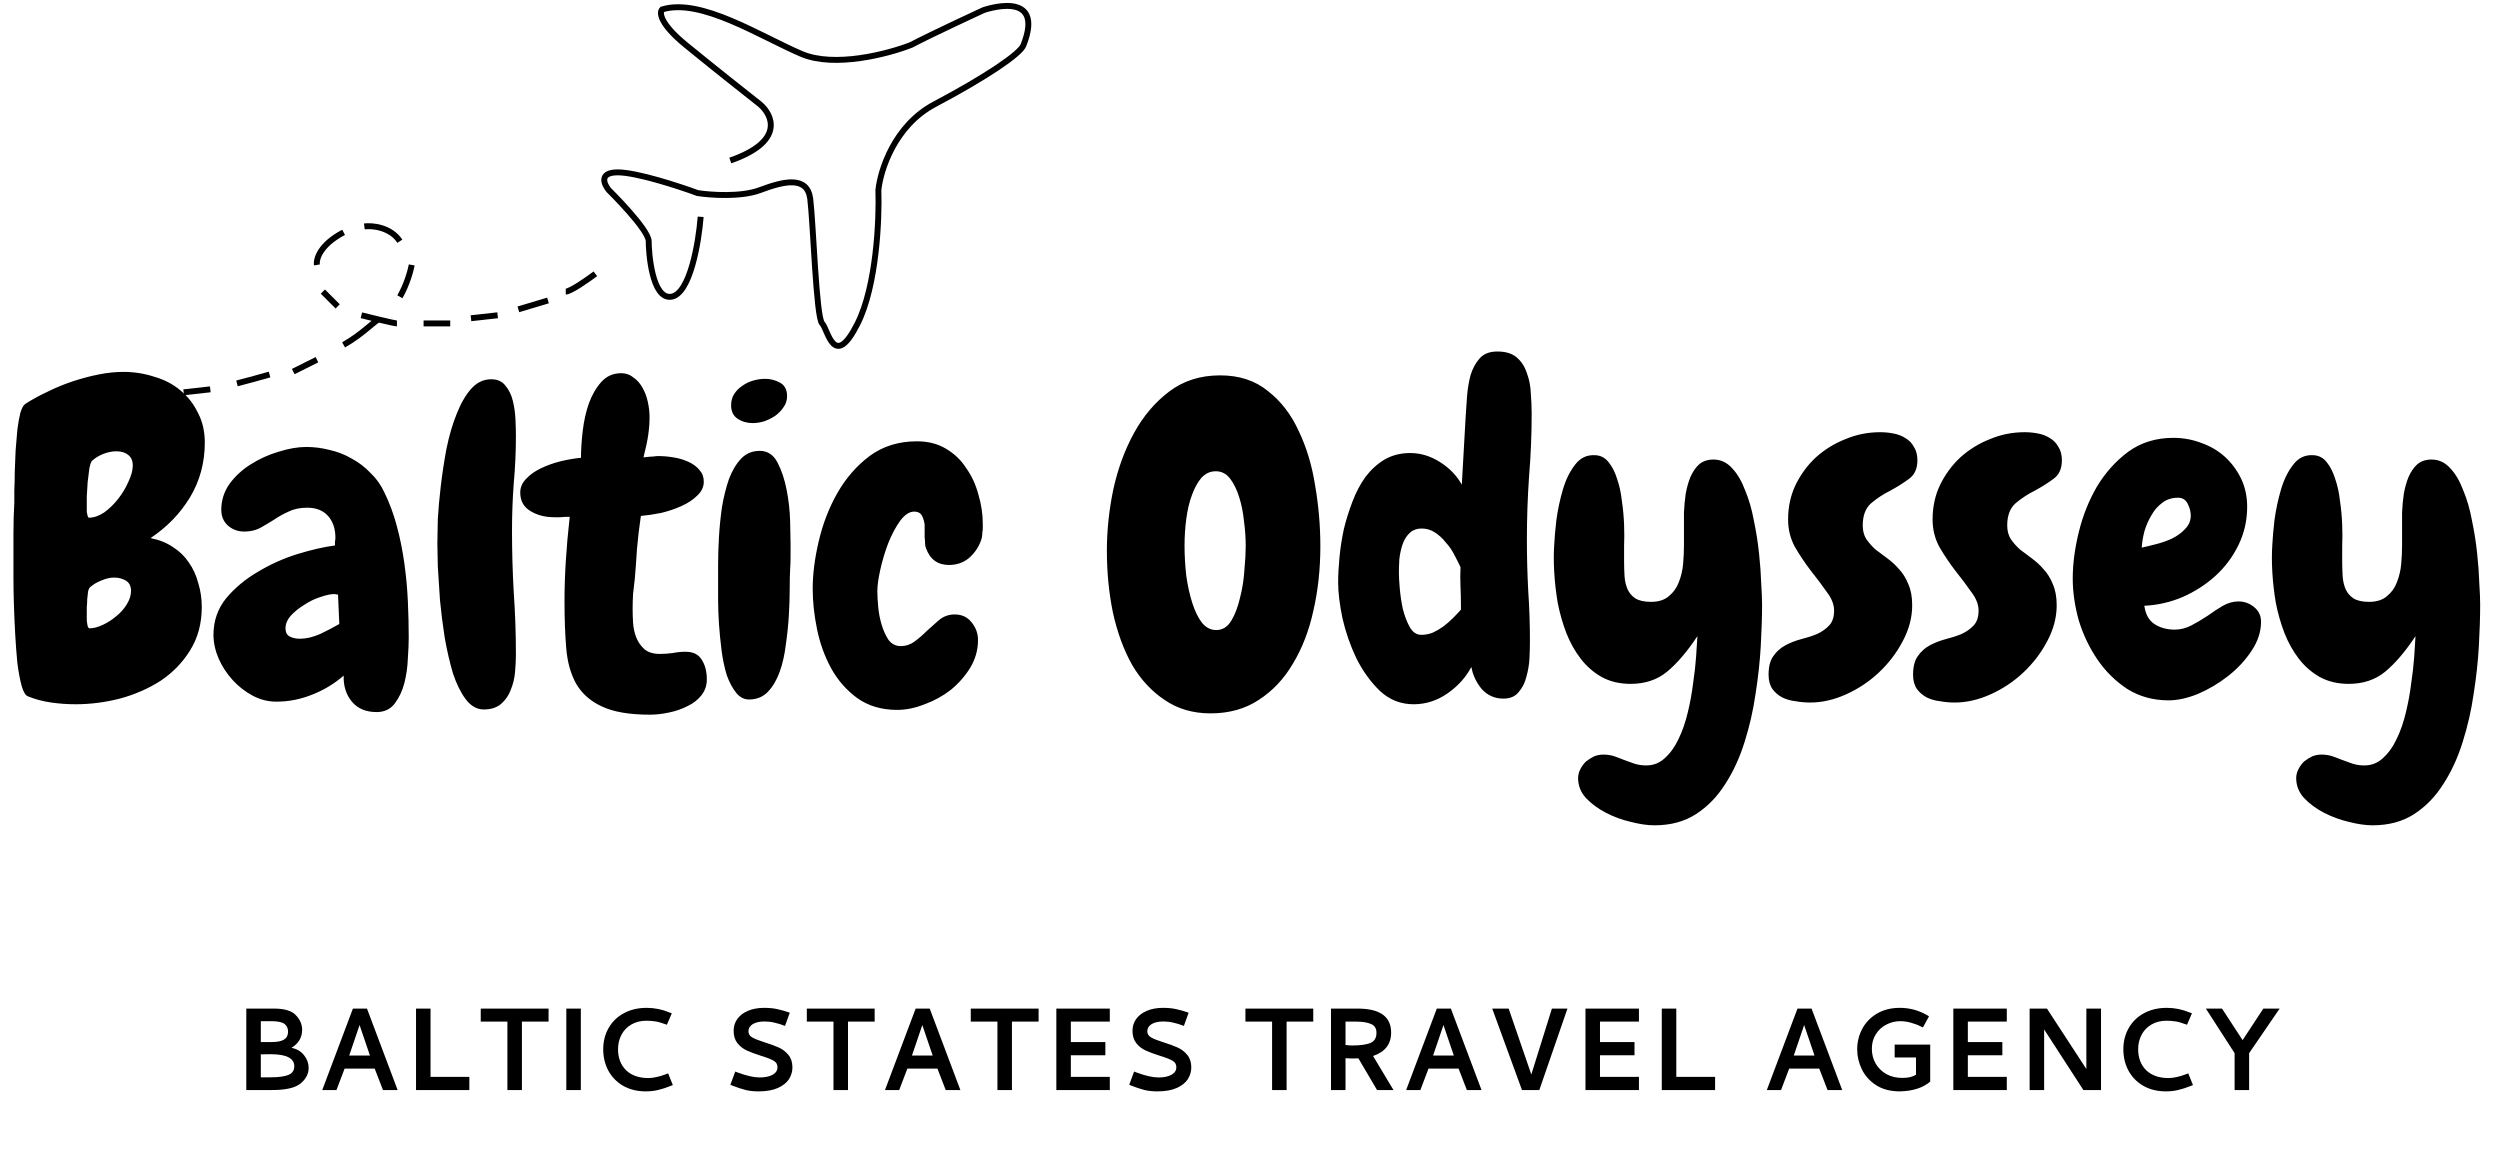 <svg xmlns="http://www.w3.org/2000/svg" width="422" height="197" viewBox="0 0 422 197" fill="none"><path d="M34.57 74.714C34.57 78.083 33.74 81.159 32.08 83.942C30.42 86.677 28.198 88.972 25.415 90.827C26.88 91.12 28.149 91.633 29.224 92.365C30.298 93.049 31.177 93.903 31.86 94.929C32.593 95.954 33.13 97.126 33.472 98.444C33.862 99.714 34.058 101.057 34.058 102.473C34.058 105.256 33.398 107.697 32.08 109.797C30.811 111.848 29.15 113.557 27.1 114.924C25.049 116.242 22.754 117.243 20.215 117.927C17.725 118.562 15.234 118.879 12.744 118.879C11.377 118.879 10.01 118.781 8.643 118.586C7.275 118.391 5.981 118.049 4.761 117.561C4.321 117.414 3.955 116.828 3.662 115.803C3.369 114.729 3.125 113.435 2.93 111.921C2.783 110.407 2.661 108.771 2.563 107.014C2.466 105.256 2.393 103.571 2.344 101.96C2.295 100.349 2.271 98.933 2.271 97.712C2.271 96.491 2.271 95.637 2.271 95.148C2.271 93.439 2.271 91.731 2.271 90.022C2.271 88.264 2.319 86.53 2.417 84.821C2.417 84.382 2.417 83.698 2.417 82.77C2.466 81.843 2.49 80.817 2.49 79.694C2.539 78.522 2.588 77.302 2.637 76.032C2.734 74.763 2.832 73.591 2.93 72.517C3.076 71.394 3.247 70.441 3.442 69.66C3.687 68.879 3.955 68.391 4.248 68.195C5.371 67.463 6.616 66.779 7.983 66.144C9.351 65.461 10.767 64.875 12.231 64.387C13.696 63.898 15.161 63.508 16.626 63.215C18.091 62.922 19.482 62.775 20.801 62.775C22.607 62.775 24.341 63.044 26.001 63.581C27.71 64.069 29.175 64.826 30.395 65.852C31.665 66.877 32.666 68.147 33.398 69.66C34.18 71.125 34.57 72.81 34.57 74.714ZM22.412 78.596C22.412 77.766 22.144 77.155 21.606 76.765C21.118 76.374 20.459 76.179 19.629 76.179C18.945 76.179 18.213 76.325 17.432 76.618C16.699 76.911 16.064 77.302 15.527 77.79C15.381 77.936 15.234 78.352 15.088 79.035C14.99 79.719 14.893 80.5 14.795 81.379C14.746 82.209 14.697 83.015 14.648 83.796C14.648 84.528 14.648 85.017 14.648 85.261C14.648 85.358 14.648 85.529 14.648 85.773C14.648 85.969 14.648 86.189 14.648 86.433C14.697 86.677 14.746 86.897 14.795 87.092C14.844 87.287 14.917 87.385 15.015 87.385C15.845 87.385 16.699 87.092 17.578 86.506C18.457 85.871 19.238 85.114 19.922 84.235C20.654 83.308 21.24 82.331 21.68 81.306C22.168 80.28 22.412 79.377 22.412 78.596ZM22.119 99.763C22.119 98.933 21.826 98.347 21.24 98.005C20.654 97.663 19.995 97.492 19.263 97.492C18.579 97.492 17.847 97.663 17.065 98.005C16.333 98.298 15.723 98.664 15.234 99.103C15.088 99.201 14.966 99.445 14.868 99.836C14.819 100.227 14.771 100.666 14.722 101.154C14.722 101.594 14.697 102.033 14.648 102.473C14.648 102.863 14.648 103.132 14.648 103.278C14.648 103.376 14.648 103.571 14.648 103.864C14.648 104.157 14.648 104.475 14.648 104.816C14.697 105.109 14.746 105.402 14.795 105.695C14.893 105.939 14.99 106.062 15.088 106.062C15.771 106.062 16.528 105.866 17.358 105.476C18.189 105.085 18.945 104.597 19.629 104.011C20.361 103.425 20.947 102.766 21.387 102.033C21.875 101.252 22.119 100.495 22.119 99.763ZM68.994 107.673C68.994 108.552 68.945 109.699 68.848 111.115C68.799 112.531 68.603 113.923 68.262 115.29C67.92 116.608 67.383 117.756 66.65 118.732C65.918 119.709 64.893 120.197 63.574 120.197C61.768 120.197 60.376 119.611 59.399 118.439C58.423 117.268 57.959 115.803 58.008 114.045C56.445 115.412 54.663 116.486 52.661 117.268C50.708 118.049 48.706 118.439 46.655 118.439C45.239 118.439 43.897 118.098 42.627 117.414C41.357 116.73 40.234 115.852 39.258 114.777C38.281 113.703 37.5 112.507 36.914 111.188C36.328 109.821 36.035 108.479 36.035 107.16C36.035 104.816 36.743 102.766 38.159 101.008C39.624 99.25 41.406 97.761 43.506 96.54C45.605 95.27 47.827 94.269 50.171 93.537C52.563 92.805 54.688 92.316 56.543 92.072C56.543 91.828 56.543 91.608 56.543 91.413C56.592 91.218 56.616 90.998 56.616 90.754C56.616 89.24 56.201 88.019 55.371 87.092C54.541 86.164 53.369 85.7 51.855 85.7C50.635 85.7 49.585 85.92 48.706 86.359C47.827 86.75 46.997 87.214 46.216 87.751C45.435 88.239 44.653 88.703 43.872 89.143C43.091 89.533 42.212 89.728 41.235 89.728C40.161 89.728 39.233 89.387 38.452 88.703C37.72 88.019 37.353 87.141 37.353 86.066C37.353 84.455 37.817 82.99 38.745 81.672C39.722 80.353 40.918 79.255 42.334 78.376C43.799 77.448 45.361 76.74 47.022 76.252C48.73 75.715 50.293 75.446 51.709 75.446C53.027 75.446 54.346 75.617 55.664 75.959C56.982 76.252 58.227 76.74 59.399 77.424C60.571 78.059 61.621 78.864 62.549 79.841C63.525 80.769 64.307 81.867 64.893 83.137C65.772 84.943 66.48 86.872 67.017 88.923C67.554 90.925 67.969 93 68.262 95.148C68.555 97.248 68.75 99.372 68.848 101.521C68.945 103.62 68.994 105.671 68.994 107.673ZM57.275 105.329L57.056 100.349C56.958 100.349 56.86 100.349 56.763 100.349C56.665 100.3 56.567 100.275 56.47 100.275C55.835 100.275 55.029 100.446 54.053 100.788C53.125 101.081 52.222 101.521 51.343 102.106C50.464 102.644 49.707 103.254 49.072 103.938C48.486 104.621 48.193 105.329 48.193 106.062C48.193 106.745 48.438 107.209 48.926 107.453C49.414 107.697 49.976 107.819 50.61 107.819C51.685 107.819 52.832 107.551 54.053 107.014C55.273 106.428 56.348 105.866 57.275 105.329ZM87.085 73.615C87.085 76.252 86.963 78.913 86.719 81.599C86.523 84.235 86.426 86.897 86.426 89.582C86.426 93.049 86.523 96.516 86.719 99.982C86.963 103.449 87.085 106.94 87.085 110.456C87.085 111.335 87.036 112.336 86.939 113.459C86.841 114.533 86.597 115.534 86.206 116.462C85.864 117.39 85.327 118.171 84.595 118.806C83.862 119.44 82.886 119.758 81.665 119.758C80.493 119.758 79.468 119.172 78.589 118C77.759 116.877 77.051 115.437 76.465 113.679C75.928 111.872 75.464 109.87 75.073 107.673C74.731 105.476 74.463 103.352 74.268 101.301C74.121 99.201 73.999 97.297 73.901 95.588C73.853 93.83 73.828 92.536 73.828 91.706C73.828 90.778 73.853 89.436 73.901 87.678C73.999 85.92 74.17 84.016 74.414 81.965C74.658 79.914 74.976 77.839 75.366 75.739C75.806 73.591 76.367 71.662 77.051 69.953C77.734 68.195 78.54 66.779 79.468 65.705C80.444 64.582 81.592 64.02 82.91 64.02C83.984 64.02 84.79 64.387 85.327 65.119C85.913 65.803 86.328 66.657 86.572 67.683C86.816 68.659 86.963 69.709 87.012 70.832C87.061 71.906 87.085 72.834 87.085 73.615ZM109.717 120.637C106.25 120.637 103.54 120.173 101.587 119.245C99.683 118.366 98.242 117.097 97.266 115.437C96.338 113.776 95.776 111.774 95.581 109.431C95.386 107.087 95.288 104.475 95.288 101.594C95.288 99.299 95.361 97.004 95.508 94.709C95.654 92.365 95.874 89.875 96.167 87.238C95.483 87.238 94.946 87.263 94.556 87.311C94.165 87.311 93.848 87.311 93.603 87.311C92.041 87.311 90.698 86.97 89.575 86.286C88.403 85.603 87.817 84.553 87.817 83.137C87.817 82.258 88.159 81.477 88.843 80.793C89.478 80.109 90.308 79.523 91.333 79.035C92.358 78.547 93.457 78.156 94.629 77.863C95.85 77.57 96.997 77.375 98.071 77.277C98.071 75.91 98.169 74.397 98.364 72.736C98.56 71.076 98.901 69.538 99.39 68.122C99.927 66.657 100.635 65.436 101.514 64.46C102.393 63.483 103.516 62.995 104.883 62.995C105.664 62.995 106.348 63.239 106.934 63.727C107.568 64.167 108.081 64.753 108.472 65.485C108.862 66.169 109.155 66.95 109.351 67.829C109.546 68.708 109.644 69.562 109.644 70.393C109.644 71.369 109.57 72.37 109.424 73.395C109.277 74.421 109.009 75.69 108.618 77.204C109.448 77.106 110.01 77.058 110.303 77.058C110.596 77.009 110.864 76.984 111.108 76.984C111.938 76.984 112.793 77.058 113.672 77.204C114.6 77.351 115.43 77.595 116.162 77.936C116.943 78.278 117.578 78.742 118.066 79.328C118.555 79.865 118.799 80.524 118.799 81.306C118.799 82.185 118.433 82.966 117.7 83.649C117.017 84.333 116.138 84.919 115.063 85.407C113.989 85.895 112.842 86.286 111.621 86.579C110.4 86.823 109.253 86.994 108.179 87.092C107.886 89.094 107.666 90.949 107.52 92.658C107.422 94.318 107.3 96.003 107.153 97.712C107.056 98.542 106.958 99.397 106.86 100.275C106.812 101.105 106.787 101.96 106.787 102.839C106.787 103.474 106.812 104.23 106.86 105.109C106.909 105.939 107.08 106.745 107.373 107.526C107.666 108.308 108.13 108.991 108.765 109.577C109.399 110.114 110.278 110.383 111.401 110.383C112.085 110.383 112.793 110.334 113.525 110.236C114.258 110.09 114.99 110.017 115.723 110.017C116.992 110.017 117.896 110.456 118.433 111.335C119.019 112.214 119.312 113.337 119.312 114.704C119.312 115.729 118.994 116.633 118.359 117.414C117.773 118.146 117.017 118.732 116.089 119.172C115.161 119.66 114.111 120.026 112.939 120.271C111.816 120.515 110.742 120.637 109.717 120.637ZM132.861 66.877C132.861 67.561 132.666 68.171 132.275 68.708C131.934 69.245 131.47 69.733 130.884 70.173C130.298 70.564 129.663 70.881 128.979 71.125C128.296 71.32 127.661 71.418 127.075 71.418C126.099 71.418 125.244 71.174 124.512 70.686C123.779 70.197 123.413 69.44 123.413 68.415C123.413 67.683 123.584 67.048 123.926 66.511C124.316 65.925 124.78 65.461 125.317 65.119C125.854 64.728 126.465 64.436 127.148 64.24C127.832 64.045 128.491 63.947 129.126 63.947C130.054 63.947 130.908 64.167 131.689 64.606C132.471 65.046 132.861 65.803 132.861 66.877ZM133.447 91.779C133.447 92.463 133.447 93.195 133.447 93.977C133.447 94.709 133.423 95.417 133.374 96.101C133.325 96.931 133.301 98.054 133.301 99.47C133.301 100.837 133.252 102.326 133.154 103.938C133.057 105.549 132.886 107.185 132.642 108.845C132.446 110.505 132.104 112.019 131.616 113.386C131.128 114.753 130.469 115.876 129.639 116.755C128.857 117.585 127.856 118.024 126.636 118.073C125.708 118.122 124.927 117.756 124.292 116.975C123.657 116.193 123.12 115.192 122.681 113.972C122.29 112.702 121.997 111.311 121.802 109.797C121.606 108.234 121.46 106.745 121.362 105.329C121.265 103.864 121.216 102.521 121.216 101.301C121.216 100.08 121.216 99.177 121.216 98.591C121.216 97.81 121.216 96.711 121.216 95.295C121.216 93.83 121.265 92.268 121.362 90.607C121.46 88.947 121.631 87.263 121.875 85.554C122.168 83.845 122.559 82.282 123.047 80.866C123.584 79.45 124.268 78.303 125.098 77.424C125.928 76.545 126.978 76.106 128.247 76.106C129.565 76.106 130.566 76.765 131.25 78.083C131.934 79.401 132.446 80.939 132.788 82.697C133.13 84.455 133.325 86.213 133.374 87.971C133.423 89.68 133.447 90.949 133.447 91.779ZM165.82 89.875C165.82 90.119 165.796 90.388 165.747 90.681C165.698 90.925 165.625 91.169 165.527 91.413C165.088 92.536 164.404 93.488 163.477 94.269C162.549 95.002 161.45 95.368 160.181 95.368C158.276 95.368 156.982 94.416 156.299 92.512C156.201 92.268 156.152 91.999 156.152 91.706C156.152 91.364 156.128 91.022 156.079 90.681V88.557C155.981 87.873 155.811 87.336 155.566 86.945C155.322 86.555 154.907 86.359 154.321 86.359C153.491 86.359 152.686 86.897 151.904 87.971C151.172 88.996 150.513 90.241 149.927 91.706C149.39 93.122 148.95 94.587 148.608 96.101C148.267 97.614 148.096 98.835 148.096 99.763C148.096 100.495 148.145 101.398 148.242 102.473C148.34 103.498 148.535 104.499 148.828 105.476C149.121 106.452 149.512 107.307 150 108.039C150.537 108.723 151.221 109.064 152.051 109.064C152.881 109.064 153.638 108.82 154.321 108.332C155.054 107.795 155.762 107.185 156.445 106.501C157.08 105.915 157.764 105.305 158.496 104.67C159.277 104.035 160.156 103.718 161.133 103.718C162.354 103.718 163.306 104.157 163.989 105.036C164.722 105.915 165.088 106.916 165.088 108.039C165.088 109.699 164.648 111.262 163.77 112.727C162.891 114.143 161.792 115.388 160.474 116.462C159.155 117.487 157.69 118.293 156.079 118.879C154.468 119.514 152.93 119.831 151.465 119.831C148.828 119.831 146.582 119.172 144.727 117.854C142.92 116.535 141.455 114.875 140.332 112.873C139.209 110.822 138.403 108.601 137.915 106.208C137.427 103.815 137.183 101.545 137.183 99.397C137.183 96.906 137.524 94.221 138.208 91.34C138.892 88.41 139.941 85.7 141.357 83.21C142.773 80.72 144.58 78.644 146.777 76.984C149.023 75.324 151.685 74.494 154.761 74.494C156.665 74.494 158.301 74.909 159.668 75.739C161.084 76.569 162.231 77.668 163.11 79.035C164.038 80.353 164.722 81.843 165.161 83.503C165.649 85.163 165.894 86.799 165.894 88.41C165.894 88.654 165.894 88.898 165.894 89.143C165.894 89.387 165.869 89.631 165.82 89.875ZM204.346 120.417C201.367 120.417 198.779 119.66 196.582 118.146C194.385 116.682 192.554 114.704 191.089 112.214C189.673 109.675 188.599 106.745 187.866 103.425C187.183 100.104 186.841 96.613 186.841 92.951C186.841 89.533 187.207 86.066 187.939 82.551C188.721 79.035 189.893 75.861 191.455 73.029C193.018 70.197 194.995 67.878 197.388 66.071C199.78 64.265 202.637 63.361 205.957 63.361C209.18 63.361 211.865 64.24 214.014 65.998C216.211 67.707 217.944 69.953 219.214 72.736C220.532 75.471 221.46 78.547 221.997 81.965C222.583 85.383 222.876 88.801 222.876 92.219C222.876 96.027 222.485 99.641 221.704 103.059C220.972 106.428 219.824 109.406 218.262 111.994C216.748 114.582 214.819 116.633 212.476 118.146C210.181 119.66 207.471 120.417 204.346 120.417ZM205.225 79.548C204.297 79.548 203.491 79.914 202.808 80.647C202.173 81.379 201.636 82.356 201.196 83.576C200.757 84.748 200.439 86.091 200.244 87.605C200.049 89.069 199.951 90.559 199.951 92.072C199.951 93.781 200.049 95.49 200.244 97.199C200.488 98.908 200.83 100.446 201.27 101.813C201.709 103.181 202.246 104.279 202.881 105.109C203.564 105.939 204.37 106.354 205.298 106.354C206.372 106.354 207.227 105.817 207.861 104.743C208.496 103.669 208.984 102.375 209.326 100.861C209.717 99.348 209.961 97.785 210.059 96.174C210.205 94.562 210.278 93.22 210.278 92.145C210.278 90.827 210.181 89.436 209.985 87.971C209.839 86.506 209.57 85.163 209.18 83.942C208.789 82.673 208.276 81.623 207.642 80.793C207.007 79.963 206.201 79.548 205.225 79.548ZM258.545 69.807C258.545 73.371 258.398 76.911 258.105 80.427C257.861 83.942 257.739 87.482 257.739 91.047C257.739 93.928 257.812 96.784 257.959 99.616C258.154 102.448 258.252 105.305 258.252 108.186C258.252 108.967 258.228 109.919 258.179 111.042C258.13 112.116 257.959 113.166 257.666 114.191C257.422 115.217 256.982 116.096 256.348 116.828C255.762 117.561 254.907 117.927 253.784 117.927C252.319 117.927 251.099 117.39 250.122 116.315C249.194 115.192 248.608 113.947 248.364 112.58C247.437 114.338 246.094 115.827 244.336 117.048C242.578 118.269 240.674 118.879 238.623 118.879C236.426 118.879 234.521 118.122 232.91 116.608C231.348 115.095 230.029 113.264 228.955 111.115C227.93 108.967 227.148 106.721 226.611 104.377C226.123 102.033 225.879 100.007 225.879 98.298C225.879 97.077 225.952 95.686 226.099 94.123C226.245 92.561 226.489 90.974 226.831 89.362C227.222 87.751 227.71 86.189 228.296 84.675C228.882 83.112 229.614 81.721 230.493 80.5C231.421 79.279 232.495 78.303 233.716 77.57C234.985 76.838 236.426 76.472 238.037 76.472C239.795 76.472 241.479 76.984 243.091 78.01C244.702 79.035 245.923 80.305 246.753 81.818L247.412 70.173C247.461 69.245 247.534 68.171 247.632 66.95C247.729 65.681 247.925 64.484 248.218 63.361C248.56 62.238 249.072 61.286 249.756 60.505C250.439 59.724 251.44 59.333 252.759 59.333C254.175 59.333 255.273 59.675 256.055 60.358C256.836 61.042 257.397 61.921 257.739 62.995C258.13 64.02 258.35 65.144 258.398 66.364C258.496 67.585 258.545 68.732 258.545 69.807ZM246.606 102.326C246.606 101.203 246.582 100.104 246.533 99.03C246.484 97.956 246.484 96.857 246.533 95.734C246.24 95.1 245.898 94.416 245.508 93.684C245.117 92.902 244.629 92.194 244.043 91.56C243.506 90.876 242.896 90.314 242.212 89.875C241.528 89.436 240.796 89.216 240.015 89.216C239.136 89.216 238.428 89.484 237.891 90.022C237.354 90.559 236.963 91.218 236.719 91.999C236.475 92.731 236.304 93.537 236.206 94.416C236.157 95.295 236.133 96.052 236.133 96.686C236.133 97.272 236.182 98.151 236.279 99.323C236.377 100.446 236.548 101.594 236.792 102.766C237.085 103.938 237.476 104.963 237.964 105.842C238.452 106.721 239.111 107.16 239.941 107.16C240.576 107.16 241.211 107.038 241.846 106.794C242.48 106.501 243.066 106.159 243.604 105.769C244.189 105.329 244.727 104.865 245.215 104.377C245.752 103.84 246.216 103.352 246.606 102.912V102.326ZM279.272 139.313C278.101 139.313 276.758 139.118 275.244 138.728C273.779 138.386 272.388 137.873 271.069 137.189C269.751 136.506 268.628 135.676 267.7 134.699C266.821 133.723 266.382 132.6 266.382 131.33C266.382 130.842 266.504 130.354 266.748 129.865C266.992 129.377 267.31 128.938 267.7 128.547C268.14 128.205 268.604 127.912 269.092 127.668C269.58 127.473 270.093 127.375 270.63 127.375C271.216 127.375 271.777 127.448 272.314 127.595C272.9 127.79 273.486 128.01 274.072 128.254C274.707 128.498 275.317 128.718 275.903 128.913C276.538 129.108 277.197 129.206 277.881 129.206C279.102 129.206 280.151 128.791 281.03 127.961C281.958 127.131 282.739 126.032 283.374 124.665C284.009 123.347 284.521 121.857 284.912 120.197C285.303 118.586 285.596 116.975 285.791 115.363C286.035 113.752 286.206 112.238 286.304 110.822C286.401 109.406 286.475 108.259 286.523 107.38C284.814 109.968 283.105 111.97 281.396 113.386C279.736 114.753 277.686 115.437 275.244 115.437C273.389 115.437 271.753 115.046 270.337 114.265C268.97 113.483 267.798 112.458 266.821 111.188C265.845 109.919 265.039 108.479 264.404 106.867C263.77 105.207 263.281 103.498 262.939 101.74C262.646 99.982 262.451 98.273 262.354 96.613C262.256 94.904 262.256 93.342 262.354 91.926C262.402 90.852 262.524 89.46 262.72 87.751C262.964 85.993 263.33 84.284 263.818 82.624C264.307 80.964 264.99 79.572 265.869 78.449C266.748 77.277 267.896 76.74 269.312 76.838C270.239 76.887 270.996 77.302 271.582 78.083C272.168 78.815 272.632 79.743 272.974 80.866C273.364 81.989 273.633 83.234 273.779 84.602C273.975 85.92 274.097 87.238 274.146 88.557C274.194 89.875 274.194 91.096 274.146 92.219C274.146 93.293 274.146 94.123 274.146 94.709C274.146 95.539 274.17 96.369 274.219 97.199C274.268 98.029 274.438 98.786 274.731 99.47C275.024 100.104 275.464 100.617 276.05 101.008C276.685 101.398 277.563 101.594 278.687 101.594C279.956 101.594 280.957 101.276 281.689 100.642C282.471 100.007 283.032 99.226 283.374 98.298C283.765 97.321 284.009 96.296 284.106 95.222C284.204 94.099 284.253 93.049 284.253 92.072C284.253 91.389 284.253 90.559 284.253 89.582C284.253 88.606 284.253 87.58 284.253 86.506C284.302 85.432 284.399 84.382 284.546 83.356C284.741 82.282 285.01 81.33 285.352 80.5C285.742 79.621 286.23 78.913 286.816 78.376C287.451 77.839 288.257 77.57 289.233 77.57C290.454 77.57 291.504 78.059 292.383 79.035C293.262 79.963 293.994 81.208 294.58 82.77C295.215 84.284 295.703 85.969 296.045 87.824C296.436 89.68 296.729 91.535 296.924 93.391C297.119 95.197 297.241 96.882 297.29 98.444C297.388 99.958 297.437 101.154 297.437 102.033C297.437 104.084 297.363 106.428 297.217 109.064C297.07 111.652 296.777 114.338 296.338 117.121C295.947 119.855 295.337 122.541 294.507 125.178C293.677 127.863 292.578 130.256 291.211 132.355C289.893 134.455 288.257 136.14 286.304 137.409C284.351 138.679 282.007 139.313 279.272 139.313ZM323.657 77.717C323.657 79.133 323.169 80.183 322.192 80.866C321.265 81.55 320.215 82.209 319.043 82.844C317.871 83.43 316.797 84.138 315.82 84.968C314.893 85.798 314.429 87.043 314.429 88.703C314.429 89.582 314.624 90.339 315.015 90.974C315.454 91.608 315.967 92.194 316.553 92.731C317.188 93.22 317.871 93.732 318.604 94.269C319.336 94.807 319.995 95.417 320.581 96.101C321.216 96.784 321.729 97.614 322.119 98.591C322.559 99.567 322.778 100.764 322.778 102.18C322.778 104.23 322.241 106.257 321.167 108.259C320.142 110.212 318.799 111.97 317.139 113.532C315.527 115.046 313.696 116.267 311.646 117.194C309.595 118.122 307.568 118.586 305.566 118.586C304.736 118.586 303.906 118.513 303.076 118.366C302.246 118.269 301.489 118.049 300.806 117.707C300.171 117.365 299.634 116.901 299.194 116.315C298.755 115.681 298.535 114.875 298.535 113.898C298.535 112.531 298.804 111.481 299.341 110.749C299.878 109.968 300.562 109.357 301.392 108.918C302.222 108.479 303.101 108.137 304.028 107.893C305.005 107.648 305.908 107.355 306.738 107.014C307.568 106.623 308.252 106.135 308.789 105.549C309.326 104.963 309.595 104.133 309.595 103.059C309.595 102.033 309.18 100.983 308.35 99.909C307.568 98.786 306.689 97.614 305.713 96.394C304.736 95.124 303.833 93.781 303.003 92.365C302.222 90.949 301.831 89.387 301.831 87.678C301.831 85.578 302.246 83.649 303.076 81.892C303.955 80.085 305.103 78.522 306.519 77.204C307.983 75.886 309.644 74.86 311.499 74.128C313.354 73.347 315.308 72.956 317.358 72.956C318.14 72.956 318.896 73.029 319.629 73.176C320.41 73.322 321.094 73.591 321.68 73.981C322.266 74.323 322.729 74.811 323.071 75.446C323.462 76.032 323.657 76.789 323.657 77.717ZM348.047 77.717C348.047 79.133 347.559 80.183 346.582 80.866C345.654 81.55 344.604 82.209 343.433 82.844C342.261 83.43 341.187 84.138 340.21 84.968C339.282 85.798 338.818 87.043 338.818 88.703C338.818 89.582 339.014 90.339 339.404 90.974C339.844 91.608 340.356 92.194 340.942 92.731C341.577 93.22 342.261 93.732 342.993 94.269C343.726 94.807 344.385 95.417 344.971 96.101C345.605 96.784 346.118 97.614 346.509 98.591C346.948 99.567 347.168 100.764 347.168 102.18C347.168 104.23 346.631 106.257 345.557 108.259C344.531 110.212 343.188 111.97 341.528 113.532C339.917 115.046 338.086 116.267 336.035 117.194C333.984 118.122 331.958 118.586 329.956 118.586C329.126 118.586 328.296 118.513 327.466 118.366C326.636 118.269 325.879 118.049 325.195 117.707C324.561 117.365 324.023 116.901 323.584 116.315C323.145 115.681 322.925 114.875 322.925 113.898C322.925 112.531 323.193 111.481 323.73 110.749C324.268 109.968 324.951 109.357 325.781 108.918C326.611 108.479 327.49 108.137 328.418 107.893C329.395 107.648 330.298 107.355 331.128 107.014C331.958 106.623 332.642 106.135 333.179 105.549C333.716 104.963 333.984 104.133 333.984 103.059C333.984 102.033 333.569 100.983 332.739 99.909C331.958 98.786 331.079 97.614 330.103 96.394C329.126 95.124 328.223 93.781 327.393 92.365C326.611 90.949 326.221 89.387 326.221 87.678C326.221 85.578 326.636 83.649 327.466 81.892C328.345 80.085 329.492 78.522 330.908 77.204C332.373 75.886 334.033 74.86 335.889 74.128C337.744 73.347 339.697 72.956 341.748 72.956C342.529 72.956 343.286 73.029 344.019 73.176C344.8 73.322 345.483 73.591 346.069 73.981C346.655 74.323 347.119 74.811 347.461 75.446C347.852 76.032 348.047 76.789 348.047 77.717ZM381.665 104.963C381.665 106.623 381.128 108.259 380.054 109.87C379.028 111.433 377.71 112.849 376.099 114.118C374.536 115.339 372.852 116.34 371.045 117.121C369.238 117.854 367.578 118.22 366.064 118.22C363.477 118.22 361.157 117.585 359.106 116.315C357.104 114.997 355.42 113.337 354.053 111.335C352.686 109.333 351.636 107.136 350.903 104.743C350.22 102.302 349.878 99.934 349.878 97.639C349.878 95.197 350.22 92.585 350.903 89.802C351.587 87.019 352.612 84.455 353.979 82.111C355.396 79.768 357.153 77.814 359.253 76.252C361.401 74.689 363.94 73.908 366.87 73.908C368.53 73.908 370.117 74.201 371.631 74.787C373.145 75.324 374.463 76.106 375.586 77.131C376.709 78.156 377.612 79.377 378.296 80.793C378.979 82.209 379.321 83.796 379.321 85.554C379.321 87.849 378.833 89.997 377.856 91.999C376.88 94.001 375.586 95.734 373.975 97.199C372.363 98.664 370.508 99.86 368.408 100.788C366.309 101.667 364.16 102.155 361.963 102.253C362.158 103.669 362.72 104.694 363.647 105.329C364.624 105.964 365.771 106.281 367.09 106.281C368.066 106.281 369.019 106.037 369.946 105.549C370.874 105.061 371.777 104.523 372.656 103.938C373.535 103.303 374.39 102.741 375.22 102.253C376.099 101.765 376.978 101.521 377.856 101.521C378.833 101.521 379.712 101.838 380.493 102.473C381.274 103.107 381.665 103.938 381.665 104.963ZM369.8 87.019C369.8 86.384 369.629 85.725 369.287 85.041C368.945 84.357 368.408 84.016 367.676 84.016C366.602 84.016 365.698 84.309 364.966 84.894C364.233 85.432 363.623 86.14 363.135 87.019C362.646 87.849 362.256 88.752 361.963 89.728C361.719 90.705 361.572 91.608 361.523 92.439C362.207 92.292 363.013 92.097 363.94 91.853C364.917 91.608 365.82 91.291 366.65 90.9C367.529 90.461 368.262 89.924 368.848 89.289C369.482 88.654 369.8 87.897 369.8 87.019ZM400.488 139.313C399.316 139.313 397.974 139.118 396.46 138.728C394.995 138.386 393.604 137.873 392.285 137.189C390.967 136.506 389.844 135.676 388.916 134.699C388.037 133.723 387.598 132.6 387.598 131.33C387.598 130.842 387.72 130.354 387.964 129.865C388.208 129.377 388.525 128.938 388.916 128.547C389.355 128.205 389.819 127.912 390.308 127.668C390.796 127.473 391.309 127.375 391.846 127.375C392.432 127.375 392.993 127.448 393.53 127.595C394.116 127.79 394.702 128.01 395.288 128.254C395.923 128.498 396.533 128.718 397.119 128.913C397.754 129.108 398.413 129.206 399.097 129.206C400.317 129.206 401.367 128.791 402.246 127.961C403.174 127.131 403.955 126.032 404.59 124.665C405.225 123.347 405.737 121.857 406.128 120.197C406.519 118.586 406.812 116.975 407.007 115.363C407.251 113.752 407.422 112.238 407.52 110.822C407.617 109.406 407.69 108.259 407.739 107.38C406.03 109.968 404.321 111.97 402.612 113.386C400.952 114.753 398.901 115.437 396.46 115.437C394.604 115.437 392.969 115.046 391.553 114.265C390.186 113.483 389.014 112.458 388.037 111.188C387.061 109.919 386.255 108.479 385.62 106.867C384.985 105.207 384.497 103.498 384.155 101.74C383.862 99.982 383.667 98.273 383.569 96.613C383.472 94.904 383.472 93.342 383.569 91.926C383.618 90.852 383.74 89.46 383.936 87.751C384.18 85.993 384.546 84.284 385.034 82.624C385.522 80.964 386.206 79.572 387.085 78.449C387.964 77.277 389.111 76.74 390.527 76.838C391.455 76.887 392.212 77.302 392.798 78.083C393.384 78.815 393.848 79.743 394.189 80.866C394.58 81.989 394.849 83.234 394.995 84.602C395.19 85.92 395.312 87.238 395.361 88.557C395.41 89.875 395.41 91.096 395.361 92.219C395.361 93.293 395.361 94.123 395.361 94.709C395.361 95.539 395.386 96.369 395.435 97.199C395.483 98.029 395.654 98.786 395.947 99.47C396.24 100.104 396.68 100.617 397.266 101.008C397.9 101.398 398.779 101.594 399.902 101.594C401.172 101.594 402.173 101.276 402.905 100.642C403.687 100.007 404.248 99.226 404.59 98.298C404.98 97.321 405.225 96.296 405.322 95.222C405.42 94.099 405.469 93.049 405.469 92.072C405.469 91.389 405.469 90.559 405.469 89.582C405.469 88.606 405.469 87.58 405.469 86.506C405.518 85.432 405.615 84.382 405.762 83.356C405.957 82.282 406.226 81.33 406.567 80.5C406.958 79.621 407.446 78.913 408.032 78.376C408.667 77.839 409.473 77.57 410.449 77.57C411.67 77.57 412.72 78.059 413.599 79.035C414.478 79.963 415.21 81.208 415.796 82.77C416.431 84.284 416.919 85.969 417.261 87.824C417.651 89.68 417.944 91.535 418.14 93.391C418.335 95.197 418.457 96.882 418.506 98.444C418.604 99.958 418.652 101.154 418.652 102.033C418.652 104.084 418.579 106.428 418.433 109.064C418.286 111.652 417.993 114.338 417.554 117.121C417.163 119.855 416.553 122.541 415.723 125.178C414.893 127.863 413.794 130.256 412.427 132.355C411.108 134.455 409.473 136.14 407.52 137.409C405.566 138.679 403.223 139.313 400.488 139.313Z" fill="black"></path><path d="M41.575 184V170.25H46.25C48.033 170.25 49.267 170.625 49.95 171.375C50.65 172.108 51 172.925 51 173.825C51 175.125 50.4 176.142 49.2 176.875C50.117 177.058 50.825 177.475 51.325 178.125C51.842 178.775 52.1 179.483 52.1 180.25C52.1 181.267 51.642 182.15 50.725 182.9C49.825 183.633 48.225 184 45.925 184H41.575ZM48 172.825C47.583 172.525 46.85 172.375 45.8 172.375H44.025V175.9H45.8C46.8 175.9 47.517 175.758 47.95 175.475C48.4 175.192 48.625 174.75 48.625 174.15C48.625 173.567 48.417 173.125 48 172.825ZM48.7 178.475C48.067 178.125 47.042 177.95 45.625 177.95L44.025 177.975V181.85H45.625C47.008 181.85 48.025 181.717 48.675 181.45C49.342 181.183 49.675 180.692 49.675 179.975C49.675 179.308 49.35 178.808 48.7 178.475ZM54.396 184L59.571 170.25H61.946L67.121 184H64.646L63.246 180.375H58.171L56.796 184H54.396ZM58.946 178.175H62.446L60.696 173.025L58.946 178.175ZM70.225 184V170.25H72.675V181.775H79.225V184H70.225ZM81.149 172.45V170.25H92.599V172.45H88.099V184H85.649V172.45H81.149ZM95.594 184V170.25H98.044V184H95.594ZM105.274 171.05C106.391 170.433 107.683 170.125 109.149 170.125C110.483 170.125 111.766 170.383 112.999 170.9L113.399 171.05L112.574 172.975L112.199 172.85C111.533 172.6 110.974 172.45 110.524 172.4C110.074 172.333 109.599 172.3 109.099 172.3C108.133 172.3 107.283 172.517 106.549 172.95C105.833 173.367 105.283 173.942 104.899 174.675C104.516 175.408 104.324 176.217 104.324 177.1C104.324 178.567 104.774 179.75 105.674 180.65C106.591 181.533 107.849 181.975 109.449 181.975C110.266 181.975 111.258 181.758 112.424 181.325L112.774 181.175L113.574 183.15L113.224 183.3C112.424 183.617 111.699 183.85 111.049 184C110.399 184.15 109.724 184.225 109.024 184.225C107.558 184.225 106.274 183.908 105.174 183.275C104.091 182.642 103.258 181.783 102.674 180.7C102.108 179.617 101.824 178.425 101.824 177.125C101.824 175.792 102.124 174.6 102.724 173.55C103.324 172.483 104.174 171.65 105.274 171.05ZM130.737 172.625C130.203 172.492 129.645 172.425 129.062 172.425C128.212 172.425 127.545 172.575 127.062 172.875C126.578 173.175 126.337 173.583 126.337 174.1C126.337 174.533 126.553 174.875 126.987 175.125C127.437 175.375 128.137 175.65 129.087 175.95C130.053 176.25 130.845 176.542 131.462 176.825C132.095 177.108 132.637 177.525 133.087 178.075C133.537 178.625 133.762 179.325 133.762 180.175C133.762 180.875 133.57 181.533 133.187 182.15C132.803 182.75 132.178 183.25 131.312 183.65C130.462 184.033 129.37 184.225 128.037 184.225C127.253 184.225 126.537 184.15 125.887 184C125.237 183.833 124.478 183.583 123.612 183.25L123.287 183.1L124.112 180.875L124.487 181.025C126.003 181.592 127.253 181.875 128.237 181.875C129.137 181.875 129.862 181.725 130.412 181.425C130.962 181.108 131.237 180.692 131.237 180.175C131.253 179.675 131.037 179.3 130.587 179.05C130.137 178.783 129.412 178.5 128.412 178.2C127.462 177.9 126.678 177.608 126.062 177.325C125.445 177.042 124.92 176.633 124.487 176.1C124.053 175.55 123.837 174.85 123.837 174C123.837 173.25 124.045 172.583 124.462 172C124.878 171.417 125.478 170.958 126.262 170.625C127.045 170.292 127.953 170.125 128.987 170.125C129.87 170.125 130.62 170.2 131.237 170.35C131.853 170.483 132.453 170.65 133.037 170.85L133.312 170.95L132.512 173.175C131.878 172.925 131.287 172.742 130.737 172.625ZM136.192 172.45V170.25H147.642V172.45H143.142V184H140.692V172.45H136.192ZM149.387 184L154.562 170.25H156.937L162.112 184H159.637L158.237 180.375H153.162L151.787 184H149.387ZM153.937 178.175H157.437L155.687 173.025L153.937 178.175ZM163.866 172.45V170.25H175.316V172.45H170.816V184H168.366V172.45H163.866ZM187.335 184H178.31V170.25H187.335V172.45H180.76V175.9H186.585V178.125H180.76V181.775H187.335V184ZM198.065 172.625C197.532 172.492 196.973 172.425 196.39 172.425C195.54 172.425 194.873 172.575 194.39 172.875C193.907 173.175 193.665 173.583 193.665 174.1C193.665 174.533 193.882 174.875 194.315 175.125C194.765 175.375 195.465 175.65 196.415 175.95C197.382 176.25 198.173 176.542 198.79 176.825C199.423 177.108 199.965 177.525 200.415 178.075C200.865 178.625 201.09 179.325 201.09 180.175C201.09 180.875 200.898 181.533 200.515 182.15C200.132 182.75 199.507 183.25 198.64 183.65C197.79 184.033 196.698 184.225 195.365 184.225C194.582 184.225 193.865 184.15 193.215 184C192.565 183.833 191.807 183.583 190.94 183.25L190.615 183.1L191.44 180.875L191.815 181.025C193.332 181.592 194.582 181.875 195.565 181.875C196.465 181.875 197.19 181.725 197.74 181.425C198.29 181.108 198.565 180.692 198.565 180.175C198.582 179.675 198.365 179.3 197.915 179.05C197.465 178.783 196.74 178.5 195.74 178.2C194.79 177.9 194.007 177.608 193.39 177.325C192.773 177.042 192.248 176.633 191.815 176.1C191.382 175.55 191.165 174.85 191.165 174C191.165 173.25 191.373 172.583 191.79 172C192.207 171.417 192.807 170.958 193.59 170.625C194.373 170.292 195.282 170.125 196.315 170.125C197.198 170.125 197.948 170.2 198.565 170.35C199.182 170.483 199.782 170.65 200.365 170.85L200.64 170.95L199.84 173.175C199.207 172.925 198.615 172.742 198.065 172.625ZM210.228 172.45V170.25H221.678V172.45H217.178V184H214.728V172.45H210.228ZM224.673 184V170.25H229.173C232.939 170.25 234.823 171.6 234.823 174.3C234.823 176.25 233.806 177.567 231.773 178.25L235.223 184H232.448L229.298 178.65C229.048 178.667 228.689 178.675 228.223 178.675C227.989 178.675 227.623 178.658 227.123 178.625V184H224.673ZM228.923 172.45H227.123V176.4C227.539 176.45 227.939 176.475 228.323 176.475C229.589 176.475 230.573 176.342 231.273 176.075C231.989 175.792 232.348 175.217 232.348 174.35C232.348 173.6 232.039 173.1 231.423 172.85C230.823 172.583 229.989 172.45 228.923 172.45ZM237.357 184L242.532 170.25H244.907L250.082 184H247.607L246.207 180.375H241.132L239.757 184H237.357ZM241.907 178.175H245.407L243.657 173.025L241.907 178.175ZM256.911 184L251.886 170.25H254.661L258.486 181.375L261.961 170.25H264.586L259.836 184H256.911ZM276.653 184H267.628V170.25H276.653V172.45H270.078V175.9H275.903V178.125H270.078V181.775H276.653V184ZM280.508 184V170.25H282.958V181.775H289.508V184H280.508ZM298.24 184L303.415 170.25H305.79L310.965 184H308.49L307.09 180.375H302.015L300.64 184H298.24ZM302.79 178.175H306.29L304.54 173.025L302.79 178.175ZM319.819 176.325H325.819V182.575C324.602 183.625 322.894 184.175 320.694 184.225C319.127 184.225 317.802 183.883 316.719 183.2C315.635 182.5 314.827 181.608 314.294 180.525C313.76 179.442 313.494 178.308 313.494 177.125C313.494 175.892 313.777 174.742 314.344 173.675C314.91 172.608 315.735 171.75 316.819 171.1C317.919 170.45 319.21 170.125 320.694 170.125C322.327 170.125 323.852 170.533 325.269 171.35L325.619 171.55L324.594 173.425L324.244 173.275C323.777 173.025 323.235 172.817 322.619 172.65C322.019 172.467 321.402 172.375 320.769 172.375C319.935 172.375 319.152 172.567 318.419 172.95C317.685 173.317 317.094 173.858 316.644 174.575C316.194 175.275 315.969 176.092 315.969 177.025C315.969 177.958 316.185 178.8 316.619 179.55C317.069 180.3 317.677 180.892 318.444 181.325C319.227 181.742 320.11 181.95 321.094 181.95C321.627 181.95 322.06 181.908 322.394 181.825C322.744 181.742 323.085 181.608 323.419 181.425V178.5H319.819V176.325ZM338.747 184H329.722V170.25H338.747V172.45H332.172V175.9H337.997V178.125H332.172V181.775H338.747V184ZM342.602 184V170.25H345.527L352.177 180.45V170.25H354.652V184H351.677L345.052 173.775V184H342.602ZM361.872 171.05C362.989 170.433 364.28 170.125 365.747 170.125C367.08 170.125 368.364 170.383 369.597 170.9L369.997 171.05L369.172 172.975L368.797 172.85C368.13 172.6 367.572 172.45 367.122 172.4C366.672 172.333 366.197 172.3 365.697 172.3C364.73 172.3 363.88 172.517 363.147 172.95C362.43 173.367 361.88 173.942 361.497 174.675C361.114 175.408 360.922 176.217 360.922 177.1C360.922 178.567 361.372 179.75 362.272 180.65C363.189 181.533 364.447 181.975 366.047 181.975C366.864 181.975 367.855 181.758 369.022 181.325L369.372 181.175L370.172 183.15L369.822 183.3C369.022 183.617 368.297 183.85 367.647 184C366.997 184.15 366.322 184.225 365.622 184.225C364.155 184.225 362.872 183.908 361.772 183.275C360.689 182.642 359.855 181.783 359.272 180.7C358.705 179.617 358.422 178.425 358.422 177.125C358.422 175.792 358.722 174.6 359.322 173.55C359.922 172.483 360.772 171.65 361.872 171.05ZM377.202 177.775L372.352 170.25H375.077L378.552 175.575L382.052 170.25H384.802L379.652 177.775V184H377.202V177.775Z" fill="black"></path><path d="M118.272 36.594C117.938 40.928 116.472 49.694 113.272 50.094C110.072 50.494 109.5 42.719 109.5 40.719C109.5 38.719 102.772 32.094 102.772 32.094C101.939 31.094 101.072 29.094 104.272 29.094C107.472 29.094 114.606 31.428 117.772 32.594C119.939 32.928 125.072 33.294 128.272 32.094C132.272 30.594 136.272 29.594 136.772 33.594C137.272 37.594 137.772 53.594 138.772 54.594C139.772 55.594 140.772 62.594 144.772 54.594C147.972 48.194 148.439 36.928 148.272 32.094C148.606 28.761 150.972 21.194 157.772 17.594C166.272 13.094 172.272 9.094 172.772 7.594C176.545 -2.03 166 1.719 166 1.719C166 1.719 157.515 5.636 153.772 7.594C149.939 9.094 140.872 11.495 135.272 9.095C128.272 6.095 118.272 -0.406 111.772 1.594C111.272 2.094 111.372 3.994 115.772 7.594C120.172 11.195 125.939 15.761 128.272 17.594C130.439 19.428 132.472 23.895 123.272 27.095M100.5 46.219C99.167 47.219 96.3 49.219 95.501 49.219M92.501 50.719L87.501 52.219M84.001 53.219L79.501 53.719M76.001 54.594H71.501M67.001 54.594C66.772 54.594 65.441 54.294 64 53.951M61.001 53.219C61.785 53.415 62.923 53.695 64 53.951M57.001 51.719L54.501 49.219M53.501 44.719C53.334 43.76 54.001 41.318 58.001 39.219M61.5 38.219C62.833 38.052 65.9 38.319 67.5 40.719M69.5 44.719C69.333 45.636 68.7 47.995 67.5 50.094M64 53.951C63.5 53.832 61.501 56.219 58.001 58.219M53.501 60.719L49.5 62.719M45.5 63.219C44.333 63.552 41.6 64.319 40 64.719M35.5 65.719L31 66.219" stroke="black"></path></svg>